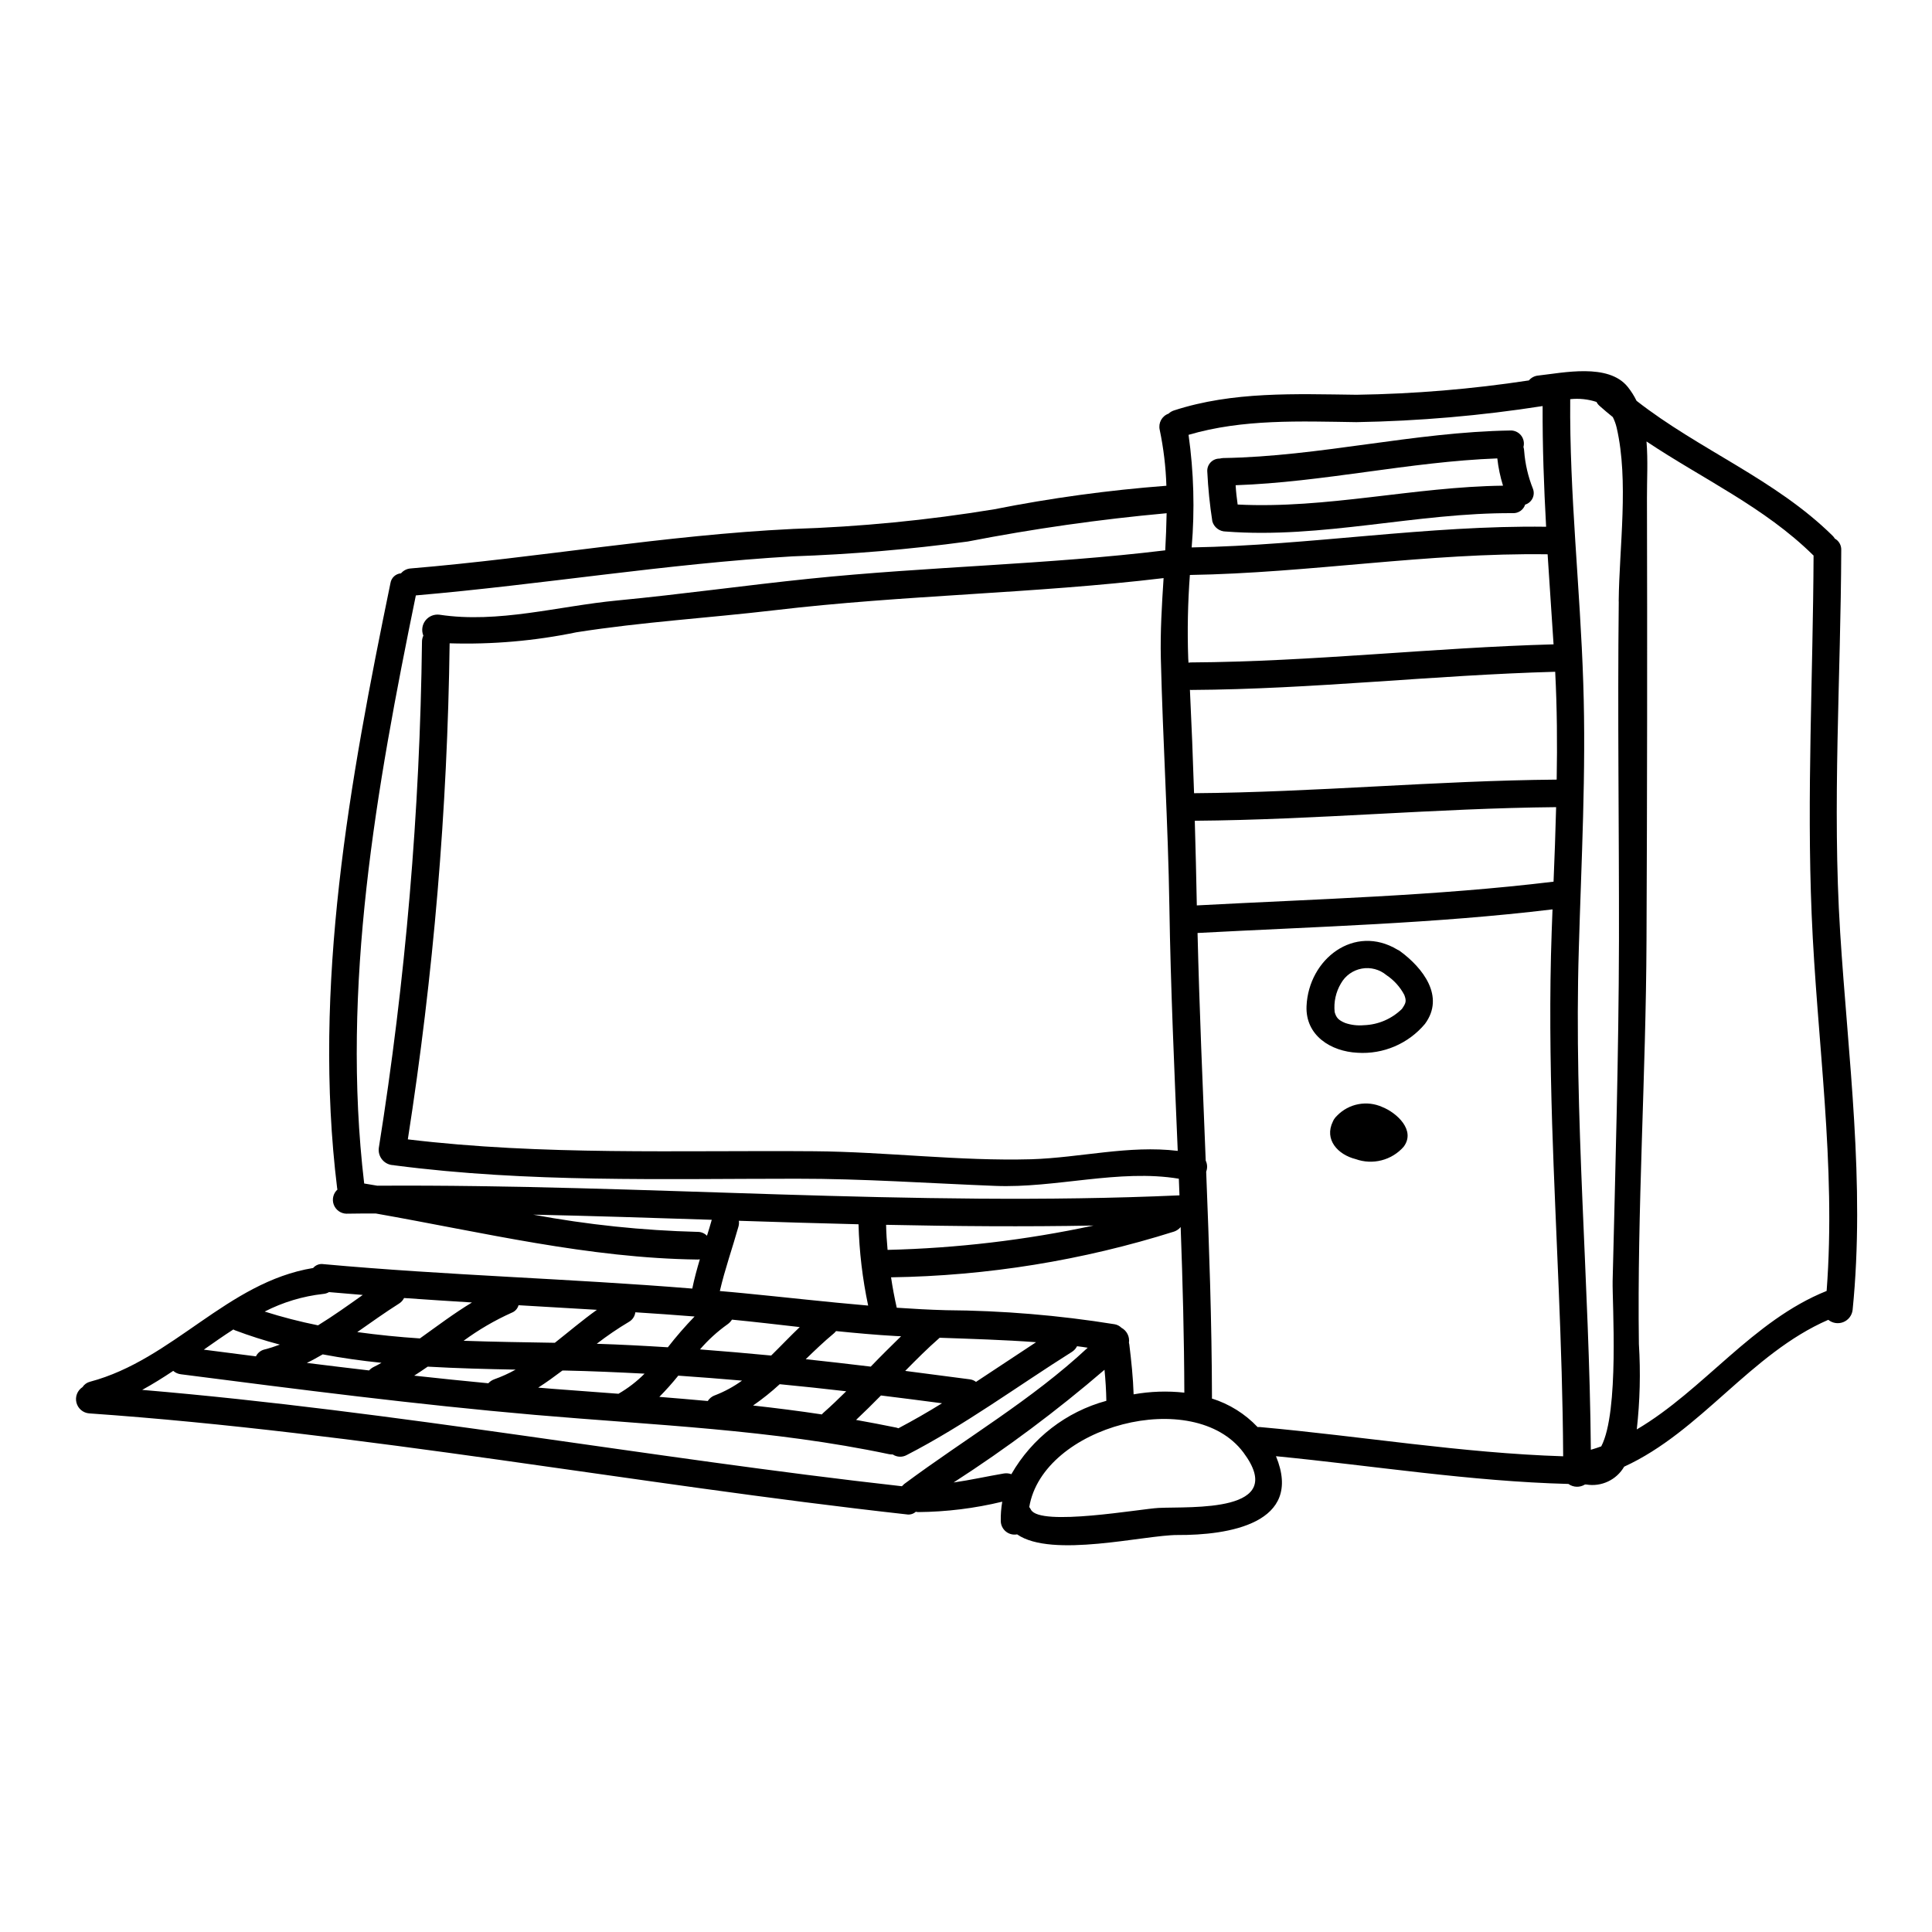 <?xml version="1.0" encoding="UTF-8"?>
<!-- Uploaded to: SVG Repo, www.svgrepo.com, Generator: SVG Repo Mixer Tools -->
<svg fill="#000000" width="800px" height="800px" version="1.1" viewBox="144 144 512 512" xmlns="http://www.w3.org/2000/svg">
 <g>
  <path d="m463.65 454.5c0.789 19.934 1.488 39.844 1.535 59.781 0 0.121-0.023 0.242-0.023 0.344v-0.004c4.621 1.445 8.793 4.051 12.117 7.57 0.227-0.012 0.453-0.012 0.684 0 26.801 2.41 53.379 6.887 80.293 7.742-0.168-29.773-1.996-58.93-2.922-88.066-0.512-16.926-0.727-33.91-0.121-50.973 0.07-1.969 0.145-3.938 0.219-5.902-31.23 3.773-62.68 4.578-94.07 6.258 0.484 20.129 1.363 40.234 2.164 60.344l0.004-0.004c0.438 0.914 0.484 1.965 0.121 2.91zm168-63.582c2.117 33.52 6.691 66.598 3.312 100.24-0.172 1.438-1.113 2.668-2.453 3.211-1.344 0.539-2.875 0.309-3.996-0.605-20.641 8.98-33.711 29.574-54.09 38.918-2.039 3.516-6.043 5.398-10.051 4.727h-0.34c-1.355 0.844-3.086 0.785-4.383-0.148-25.977-0.68-51.648-4.82-77.5-7.352 7.375 17.895-12.754 20.961-26.094 20.883-8.691-0.023-33.297 6.234-42.508-0.168-1.051 0.199-2.133-0.074-2.965-0.742s-1.332-1.668-1.367-2.738c-0.039-1.734 0.094-3.473 0.395-5.184-7.301 1.77-14.785 2.691-22.297 2.758-0.203-0.008-0.41-0.039-0.605-0.094-0.66 0.594-1.559 0.855-2.438 0.703-72.316-8.035-143.98-21.688-216.63-26.766-1.621-0.125-2.977-1.27-3.379-2.844-0.402-1.57 0.238-3.227 1.598-4.113 0.469-0.719 1.188-1.234 2.019-1.438 22.043-5.867 36.293-26.371 59.102-30.133h0.004c0.668-0.793 1.699-1.184 2.723-1.023 32.523 2.969 65.211 3.82 97.754 6.477 0.535-2.606 1.242-5.188 2-7.742v-0.004c-0.188 0.031-0.375 0.051-0.562 0.051-28.941-0.367-56.957-7.207-85.316-12.203-2.606 0-5.184 0-7.789 0.051v0.004c-1.504-0.043-2.828-0.996-3.348-2.402-0.52-1.41-0.129-2.996 0.984-4.004-0.027-0.098-0.051-0.191-0.074-0.293-6.598-53.648 3.309-107.98 14.117-160.41v0.004c0.215-1.414 1.375-2.492 2.801-2.606 0.645-0.754 1.562-1.219 2.555-1.289 33.785-2.82 67.328-8.832 101.21-10.465v-0.004c17.902-0.562 35.754-2.305 53.43-5.207 15.051-2.988 30.266-5.066 45.566-6.231h0.07c-0.156-4.992-0.75-9.961-1.773-14.848-0.41-1.809 0.59-3.637 2.332-4.262 0.414-0.387 0.902-0.676 1.438-0.852 15.602-5.086 32.18-4.356 48.414-4.16 15.289-0.227 30.543-1.496 45.656-3.801 0.617-0.738 1.504-1.203 2.461-1.289 6.644-0.727 18.57-3.356 23.707 2.973v-0.004c0.922 1.152 1.715 2.402 2.363 3.727 16.602 12.988 36.781 20.789 51.957 35.758h-0.004c0.23 0.223 0.43 0.473 0.586 0.75 1.102 0.609 1.762 1.789 1.707 3.043-0.117 33.648-2.414 67.488-0.297 101.15zm-3.574 95.199c2.555-33.496-2.582-66.305-3.969-99.773-1.316-31.715 0.367-63.41 0.508-95.125-0.047-0.051-0.094-0.074-0.141-0.121-12.832-12.66-29.309-20.203-44.133-30.109 0.418 5.086 0.098 10.344 0.121 15.066 0.098 39.098 0.055 78.195-0.121 117.29-0.145 35.586-2.508 71.242-2.019 106.81v-0.004c0.473 7.559 0.285 15.141-0.559 22.664 17.719-10.434 30.691-28.836 50.312-36.699zm-55.105-182.71c0.145-14.457 2.723-31.914-0.535-46.051v0.004c-0.227-0.98-0.57-1.93-1.023-2.828-1.215-0.973-2.387-1.969-3.543-2.996h0.004c-0.324-0.285-0.594-0.633-0.789-1.02-2.242-0.734-4.617-0.984-6.961-0.73-0.215 25.191 2.652 50.121 3.457 75.242 0.789 23.516-0.512 47.074-1.18 70.566-1.34 44.23 2.801 88.406 3.191 132.61 0.926-0.293 1.871-0.559 2.754-0.898 4.82-9.156 2.902-38 3.019-43.816 0.73-30.039 1.609-60.074 1.68-90.133 0.043-29.961-0.395-59.957-0.055-89.945zm-16.434 47.195c0.172-9.539 0.098-19.082-0.395-28.574-32.176 0.879-64.211 4.625-96.434 4.816-0.121 0-0.238-0.023-0.367-0.023 0.441 9.133 0.809 18.262 1.098 27.387 32.082-0.238 64.043-3.332 96.121-3.602zm-0.828 27.043c0.27-6.574 0.512-13.141 0.68-19.742-31.961 0.297-63.797 3.363-95.758 3.606 0.219 7.477 0.395 14.922 0.539 22.434 31.566-1.691 63.184-2.492 94.562-6.293zm0-62.898c-0.512-7.961-1.07-15.895-1.574-23.855-31.715-0.461-63.117 4.969-94.809 5.481l0.004 0.004c-0.547 7.352-0.695 14.73-0.438 22.102 0.027 0.367 0.051 0.754 0.074 1.145 0.23-0.051 0.465-0.078 0.703-0.074 32.117-0.191 64.008-3.918 96.062-4.793zm-95.906-25.672c31.402-0.562 62.535-5.902 93.934-5.481-0.586-10.629-0.973-21.273-0.926-31.984-16.328 2.555-32.812 3.977-49.336 4.262-14.875-0.215-30.086-0.875-44.496 3.363v-0.004c1.391 9.887 1.668 19.895 0.824 29.844zm-8.738 254.54c8.57-0.414 34.469 1.414 22.465-14.676-13.168-17.648-53.211-7.086-56.766 14.457l0.004-0.004c0.176 0.211 0.32 0.441 0.441 0.688 2.41 4.547 29.156-0.246 33.855-0.465zm6.797-30.551c-0.047-14.629-0.438-29.262-0.973-43.887v0.004c-0.449 0.531-1.027 0.938-1.684 1.18-24.297 7.672-49.586 11.762-75.066 12.141 0.395 2.703 0.902 5.379 1.508 8.059 4.328 0.297 8.66 0.539 13.047 0.656 14.973 0.098 29.914 1.34 44.695 3.723 0.68 0.121 1.309 0.445 1.797 0.93 1.434 0.773 2.231 2.359 1.996 3.969 0.023 0.145 0.074 0.293 0.098 0.461 0.535 4.379 1 8.789 1.141 13.219l0.004-0.004c4.434-0.789 8.957-0.941 13.438-0.449zm-1.289-52.285c-0.07-1.461-0.117-2.945-0.168-4.406-15.848-2.629-32.688 2.555-48.707 1.898-17.547-0.68-35-1.922-52.574-1.898-35.566 0-71.199 1.07-106.57-3.543l-0.008 0.004c-0.074-0.004-0.148-0.023-0.219-0.051-1.152-0.02-2.242-0.531-2.992-1.406-0.754-0.871-1.094-2.027-0.945-3.168 7.082-44.367 10.902-89.195 11.441-134.12-0.004-0.562 0.121-1.121 0.363-1.633-0.543-1.332-0.34-2.856 0.539-4 0.875-1.141 2.297-1.73 3.727-1.551 15.598 2.363 31.543-2.285 47.098-3.769 17.039-1.629 33.957-4.019 50.973-5.769 31.375-3.234 62.977-3.723 94.27-7.523 0.172-3.285 0.316-6.574 0.367-9.84-0.074 0-0.121 0.023-0.168 0.023h-0.004c-17.625 1.605-35.156 4.102-52.527 7.481-15.414 2.09-30.926 3.402-46.469 3.934-33.422 1.969-66.449 7.477-99.797 10.348-10.465 51.016-19.871 103.66-13.691 155.85 1.145 0.195 2.312 0.395 3.484 0.586 70.879-0.441 141.69 5.719 212.57 2.555zm-0.461-11.781c-0.902-21.59-1.875-43.16-2.215-64.77-0.344-21.984-1.727-43.84-2.262-65.73-0.168-7.109 0.27-14.215 0.73-21.297-34.242 4.113-68.812 4.457-103.09 8.516-17.43 2.047-35.195 3.117-52.527 5.844-11.043 2.289-22.32 3.266-33.59 2.922-0.574 44.027-4.277 87.961-11.078 131.46 35.754 4.305 71.734 2.871 107.68 3.148 19.156 0.148 38.434 2.652 57.586 2.121 13.023-0.418 25.828-3.777 38.754-2.219zm-18.918 66.234c-0.047-2.754-0.219-5.512-0.488-8.227-12.633 10.855-25.992 20.836-39.992 29.867 4.453-0.633 8.855-1.629 13.336-2.387 0.66-0.105 1.34-0.039 1.969 0.191 5.481-9.562 14.535-16.559 25.176-19.445zm-4.945-14.074c-0.949-0.148-1.898-0.293-2.82-0.395v0.004c-0.309 0.602-0.773 1.113-1.34 1.484-14.582 9.18-28.453 19.453-43.832 27.367-1.16 0.625-2.574 0.559-3.672-0.172-0.328 0.012-0.656-0.012-0.977-0.074-30.984-6.547-62.457-7.691-93.91-10.418-31.328-2.723-62.539-6.742-93.742-10.758-0.758-0.086-1.473-0.398-2.047-0.902-2.699 1.801-5.43 3.508-8.227 5.039 67.43 5.695 134.1 18.016 201.33 25.535 0.188-0.207 0.391-0.402 0.605-0.586 16.211-12.07 33.832-22.297 48.633-36.125zm1.512-32.375c-18.301 0.34-36.633 0.191-54.938-0.195 0.047 2.215 0.191 4.434 0.395 6.644h-0.004c18.344-0.441 36.605-2.598 54.547-6.441zm-31.109 41.43c5.332-3.481 10.594-7.035 15.922-10.516-8.52-0.629-17.039-0.875-25.559-1.18l-0.098 0.094c-3.148 2.754-6.109 5.723-9.027 8.691 5.723 0.73 11.441 1.48 17.16 2.238h-0.004c0.582 0.078 1.137 0.309 1.605 0.672zm-8.977 5.672c-5.402-0.703-10.812-1.414-16.211-2.07-2.164 2.215-4.356 4.356-6.598 6.477 3.578 0.633 7.133 1.316 10.711 2.047 0.195 0.047 0.34 0.121 0.512 0.168 3.941-2.086 7.801-4.297 11.582-6.641zm-10.859-17.766c-0.438-0.027-0.875-0.027-1.289-0.051-5.328-0.293-10.66-0.789-15.965-1.316h-0.004c-0.184 0.242-0.398 0.465-0.633 0.656-2.606 2.168-5.016 4.481-7.398 6.793 5.742 0.629 11.488 1.262 17.23 1.969 2.629-2.742 5.332-5.402 8.055-8.07zm-8.738-8.109h-0.004c-1.504-7.098-2.359-14.316-2.559-21.566-10.559-0.262-21.129-0.57-31.711-0.926 0.074 0.504 0.039 1.02-0.098 1.508-1.605 5.723-3.602 11.32-4.941 17.113 2.043 0.191 4.113 0.34 6.156 0.559 11.102 1.082 22.105 2.344 33.152 3.293zm-11.863 28.387c2.07-1.828 4.066-3.746 6.039-5.695-5.867-0.684-11.742-1.309-17.625-1.875-2.219 2.043-4.578 3.93-7.059 5.648 6.086 0.68 12.172 1.438 18.23 2.363 0.129-0.152 0.25-0.297 0.414-0.441zm-13.852-15.164c2.535-2.481 4.992-5.086 7.574-7.547-5.988-0.68-11.977-1.387-17.965-1.969h0.004c-0.301 0.477-0.691 0.887-1.148 1.215-2.703 1.918-5.164 4.16-7.324 6.672 6.258 0.484 12.562 1.02 18.844 1.625zm-14.957 10.562h0.004c2.57-0.988 5-2.305 7.231-3.918-5.625-0.488-11.27-0.926-16.895-1.316v0.004c-1.574 1.957-3.25 3.832-5.016 5.621 4.281 0.344 8.57 0.707 12.828 1.098 0.438-0.676 1.07-1.195 1.82-1.488zm-2.047-42.328c0.441-1.391 0.879-2.797 1.266-4.211-15.773-0.512-31.543-1.023-47.32-1.363h0.008c14.375 2.668 28.945 4.195 43.562 4.566 0.922-0.012 1.809 0.352 2.457 1.008zm-10.371 29.574c2.211-2.844 4.574-5.566 7.082-8.156-5.234-0.414-10.469-0.789-15.699-1.117-0.133 1.078-0.777 2.027-1.727 2.555-2.949 1.758-5.785 3.691-8.5 5.793 6.281 0.195 12.566 0.535 18.844 0.926zm-13.09 12.32c2.531-1.461 4.859-3.254 6.918-5.328-7.062-0.367-14.117-0.684-21.203-0.832h-0.559c-2.094 1.574-4.211 3.117-6.422 4.531 1.238 0.098 2.504 0.215 3.769 0.316 5.832 0.457 11.672 0.871 17.496 1.312zm-5.719-22.246c-6.91-0.414-13.852-0.809-20.762-1.219-0.254 0.918-0.934 1.66-1.824 1.992-4.496 2.019-8.762 4.512-12.73 7.43 8.082 0.293 16.16 0.395 24.172 0.535 3.715-2.926 7.34-6.019 11.16-8.742zm-27.238 18.426h0.004c1.969-0.695 3.871-1.559 5.695-2.578-7.742-0.145-15.531-0.344-23.293-0.789-1.18 0.828-2.363 1.605-3.578 2.387 6.547 0.727 13.094 1.387 19.641 2.019 0.426-0.469 0.957-0.824 1.551-1.043zm-5.863-20.371c-6.016-0.367-12.012-0.762-17.992-1.18v-0.004c-0.297 0.598-0.75 1.102-1.312 1.461-3.746 2.363-7.398 4.992-11.094 7.57 5.512 0.754 11.047 1.316 16.598 1.68 4.562-3.258 9.02-6.637 13.816-9.535zm-26.043 17.086c0.703-0.316 1.387-0.727 2.066-1.094-5.231-0.535-10.441-1.266-15.578-2.238-1.387 0.789-2.754 1.574-4.211 2.262 5.512 0.68 11.02 1.363 16.504 1.996l-0.004-0.004c0.352-0.383 0.773-0.699 1.238-0.93zm-2.902-19.082c-2.969-0.242-5.934-0.488-8.93-0.754v-0.004c-0.469 0.281-0.992 0.445-1.535 0.488-5.418 0.602-10.68 2.188-15.527 4.672 4.644 1.469 9.367 2.688 14.141 3.652 4.078-2.512 7.984-5.309 11.867-8.062zm-26.027 14.449c1.375-0.352 2.727-0.785 4.055-1.289-4.051-1.066-8.039-2.34-11.957-3.82-0.125-0.055-0.246-0.121-0.359-0.195-2.652 1.703-5.258 3.543-7.836 5.352 4.598 0.609 9.223 1.18 13.824 1.777l-0.004 0.004c0.445-0.922 1.281-1.594 2.277-1.828z"/>
  <path d="m550.25 273.54c0.312 0.828 0.27 1.75-0.125 2.543-0.391 0.793-1.094 1.391-1.945 1.645-0.461 1.406-1.805 2.332-3.285 2.262-25.508-0.145-50.531 6.84-76.066 4.867v0.004c-1.645-0.012-3.086-1.102-3.543-2.68-0.68-4.356-1.125-8.742-1.34-13.145-0.078-0.914 0.234-1.816 0.863-2.484 0.625-0.668 1.504-1.039 2.422-1.023 0.316-0.082 0.645-0.133 0.977-0.145 25.555-0.414 50.508-6.887 76.062-7.301 1.094-0.035 2.141 0.449 2.824 1.309 0.68 0.859 0.918 1.988 0.637 3.047 0.113 0.363 0.18 0.738 0.191 1.121 0.266 3.426 1.051 6.789 2.328 9.98zm-7.934-0.828c-0.738-2.356-1.242-4.777-1.512-7.231-23.27 0.879-46.078 6.297-69.348 7.109 0.098 1.727 0.297 3.434 0.535 5.117 23.59 1.184 46.762-4.703 70.324-4.996z"/>
  <path d="m515.1 396.12c5.945 4.379 11.906 11.949 6.527 19.227-4.406 5.258-11.051 8.094-17.895 7.644-7.012-0.344-13.824-4.551-13.484-12.391 0.562-12.461 12.66-21.809 24.102-14.922 0.27 0.113 0.52 0.262 0.75 0.441zm0.441 15.234c1.047-1.535 1.238-2.043 0.609-3.699-1.113-2.109-2.738-3.906-4.723-5.234-1.816-1.523-4.223-2.16-6.559-1.73-2.336 0.426-4.359 1.875-5.516 3.949-1.352 2.277-1.93 4.934-1.652 7.566 0.414 1.465 0.949 2.121 2.797 2.898 1.586 0.539 3.269 0.738 4.941 0.586 3.793-0.121 7.398-1.672 10.102-4.332z"/>
  <path d="m510.36 437.39c3.727 1.484 8.938 6.137 5.602 10.539-3.172 3.578-8.207 4.863-12.707 3.242-4.723-1.18-8.371-5.164-6.039-9.934l0.004-0.004c0.094-0.227 0.211-0.445 0.34-0.656 0.227-0.34 0.488-0.648 0.789-0.926 3.125-3.211 7.934-4.117 12.012-2.262z"/>
 </g>
</svg>